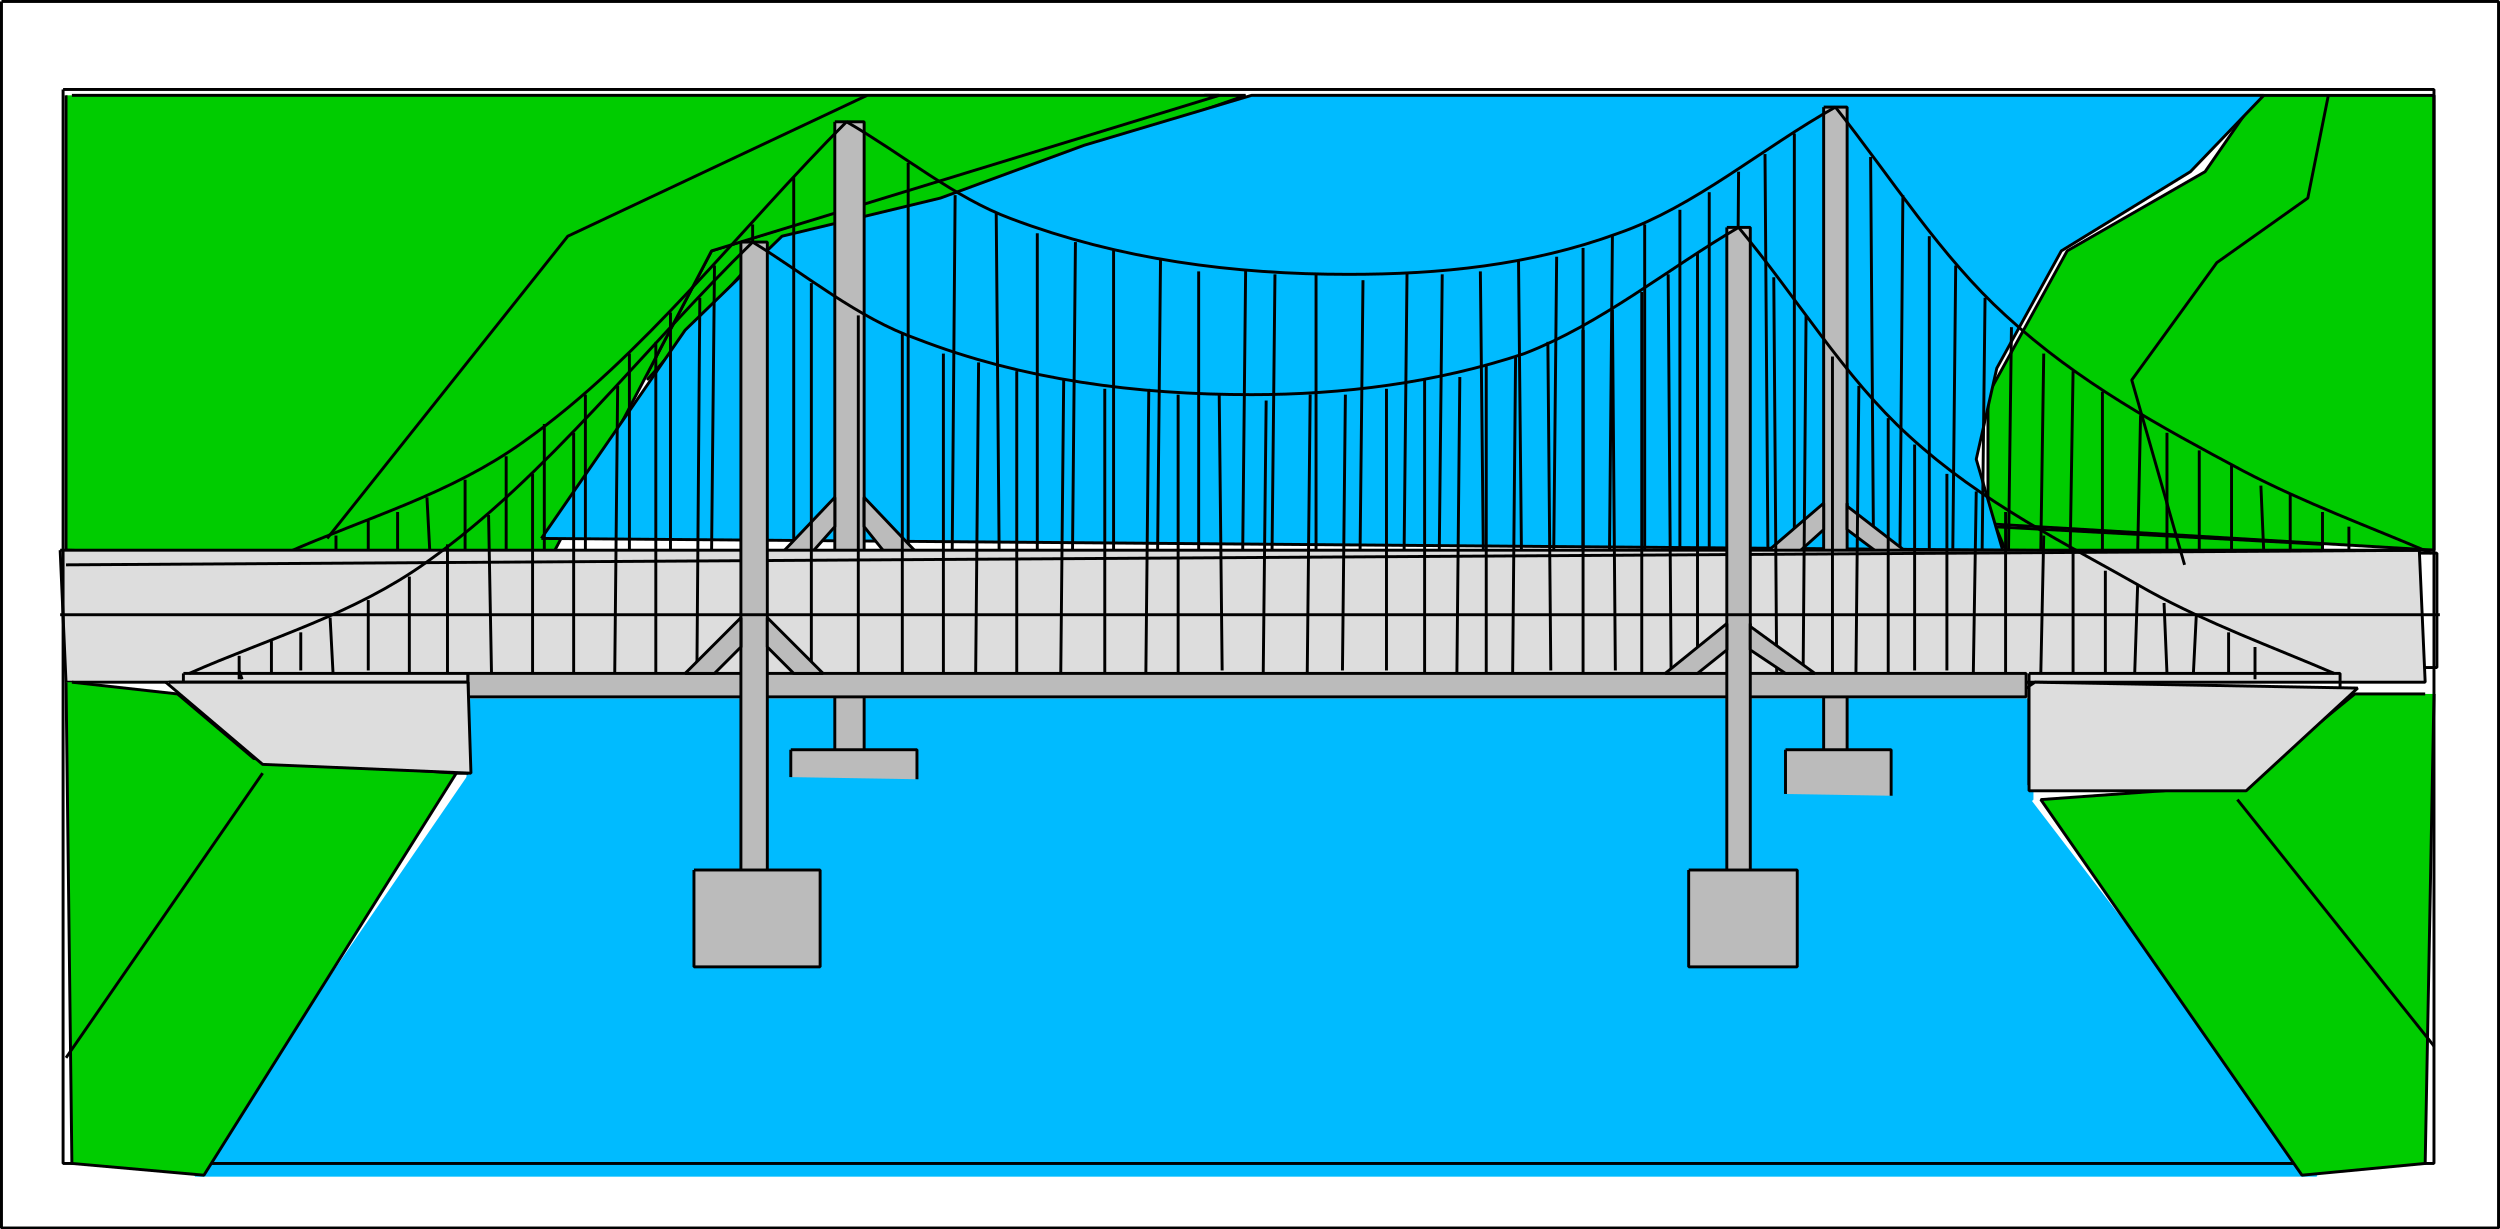 <svg xmlns="http://www.w3.org/2000/svg" width="852" height="419" version="1.2"><g fill="none" fill-rule="evenodd" stroke="#000" stroke-linejoin="bevel" font-family="'Sans Serif'" font-size="12.5" font-weight="400"><path fill="#0c0" d="m679.5 179.5 112 6v3l-108-1-3-7v-1" vector-effect="non-scaling-stroke"/><path fill="#0bf" stroke="#0bf" d="M159.5 238.5h533v34l-533-7v-29" vector-effect="non-scaling-stroke"/><path fill="#0c0" d="m220.5 129.5 33-37 171-60h-14l-168 53-22 42" vector-effect="non-scaling-stroke"/><path fill="#0c0" d="M22.5 32.5v155l164 5 56-107 173-53h-391m745 0-18 26-47 27-27 49v44l152 9v-155h-58" vector-effect="non-scaling-stroke"/><path fill="#0bf" d="m184.5 183.5 49-71 33-32 54-13 49-18 57-17h345l-25 26-44 27-22 40-7 31 9 31-498-4" vector-effect="non-scaling-stroke"/><path d="M95.5 188.5h97v34h-97v-34m629 0h106v39h-106v-39" vector-effect="non-scaling-stroke"/><path fill="#bbb" d="M192.5 188.5h531v8h-531v-8" vector-effect="non-scaling-stroke"/><path fill="#bbb" d="M284.5 41.5h10v238h-10v-238m337-5h8v243h-8v-243" vector-effect="non-scaling-stroke"/><path d="M97.5 188.5c27-12 56-20 81-38 41-29 74-73 110-109m0 0c19 11 37 26 56 33 37 14 76 19 115 19 31 0 62-3 92-14 26-9 49-29 74-43m0 0c19 24 36 51 58 71 25 23 53 38 81 53 21 11 43 19 64 28m-558-128v128m-14-112v112m-13-98-1 98m-14-82v82m-14-68v68m-15-54v54m-14-44v44m-13-33v33m-14-25v24m-13-18 1 19m-11-14v13m-10-10v11m-11-1 1 3m-1-8v8m523-137 1 135m10-122-1 122m10-108v108m9-98-1 98m11-87-1 87m10-77-1 76m12-67-1 67m11-61-1 62m11-55v55m13-47-1 47m10-41v41m11-35v35m11-30v30m10-23 1 23m9-20v20m11-14v14m9-9v11m-491-135v132m16-121-1 122m15-116 1 116m13-109v109m13-106-1 106m14-103v103m16-100-1 100m14-96v96m16-96-1 96m11-95-1 95m15-95v94m16-92-1 93m16-95-1 95m13-95-1 94m14-95 1 95m12-99 1 100m12-101-1 101m10-104v104m10-108-1 108m12-112v111m12-116v117m10-123v122m10-129-1 130m10-136 1 136m9-143v143" vector-effect="non-scaling-stroke"/><path fill="#bbb" d="M269.5 255.5h43v33h-43v-33m339 0h36v33h-36v-33m-314-86 19 20h-11l-8-10v-10m-10 0-19 20 11-1 8-9v-10m337 2-21 18h11l10-9v-9m8 0v9l12 9h10l-22-17" vector-effect="non-scaling-stroke"/><path fill="#ddd" d="m20.5 187.5 2 45h804l-2-45h-804" vector-effect="non-scaling-stroke"/><path d="m22.5 192.5 807-5" vector-effect="non-scaling-stroke"/><path fill="#0bf" stroke="#0bf" d="m160.5 263.5 531 9 98 128h-723l94-137" vector-effect="non-scaling-stroke"/><path d="M62.5 229.5h97v34h-97v-34m629 0h106v38h-106v-38" vector-effect="non-scaling-stroke"/><path fill="#bbb" d="M159.5 229.5h531v8h-531v-8" vector-effect="non-scaling-stroke"/><path fill="#bbb" d="M252.5 82.5h9v238h-9v-238m336-5h8v243h-8v-243" vector-effect="non-scaling-stroke"/><path d="M64.5 229.5c27-12 56-20 81-38 41-29 74-73 111-109m0 0c18 11 36 26 56 33 36 14 75 19 114 19 31 0 63-4 93-14 26-10 49-29 73-43m0 0c20 24 36 51 58 71 25 23 54 37 82 53 20 11 42 19 63 28m-557-128-1 128m-14-113v113m-13-98-1 98m-14-82v82m-14-68v68m-15-54 1 54m-15-44v44m-13-33v33m-14-25v24m-13-18 1 19m-11-14v13m-10-10v11m-11-1 1 3m-1-8v8m523-137 1 135m10-122-1 122m10-108v108m9-98-1 98m11-87v87m9-78v77m11-67v67m10-61-1 62m11-55v55m13-47-1 47m11-41v41m11-35v35m11-30-1 30m10-24 1 24m10-20-1 20m12-14v14m9-9v11m-492-135v132m16-121v122m15-116v116m14-109v109m12-106-1 106m14-103v103m16-100-1 100m15-97v97m15-97-1 97m11-95v95m14-95 1 94m15-92-1 93m16-95-1 95m13-95-1 94m15-96v96m13-99v100m12-101-1 101m10-105v105m10-108-1 108m12-113 1 112m11-116v117m10-124 1 123m9-129v130m9-136 1 136m9-143v143" vector-effect="non-scaling-stroke"/><path fill="#bbb" d="M236.5 296.5h43v33h-43v-33m339 0h37v33h-37v-33m-314-86 19 19h-10l-9-9v-10m-9 0-19 19h10l9-9v-10m336 2-21 17h11l10-8v-9m8 0v9l12 8h10l-22-16" vector-effect="non-scaling-stroke"/><path d="M21.5 30.5h808v366h-808v-366" vector-effect="non-scaling-stroke"/><path d="M.5.5h851v418H.5V.5" vector-effect="non-scaling-stroke"/><path fill="#0c0" d="m24.5 232.5 36 4 26 22 69 5-86 137-45-4-2-164m804 4h-24l-38 31-69 5 89 128 42-4 3-160" vector-effect="non-scaling-stroke"/><path d="m89.5 263.5-67 97m740-88 67 84" vector-effect="non-scaling-stroke"/><path fill="#ddd" d="M57.5 232.5h102l1 31-71-3-33-28m635 0v37h74l38-35-110-2-3 2" vector-effect="non-scaling-stroke"/><path d="M20.5 209.5h811m-720-26 82-103 102-48m449 160-18-63 29-40 31-22 7-35" vector-effect="non-scaling-stroke"/></g></svg>
